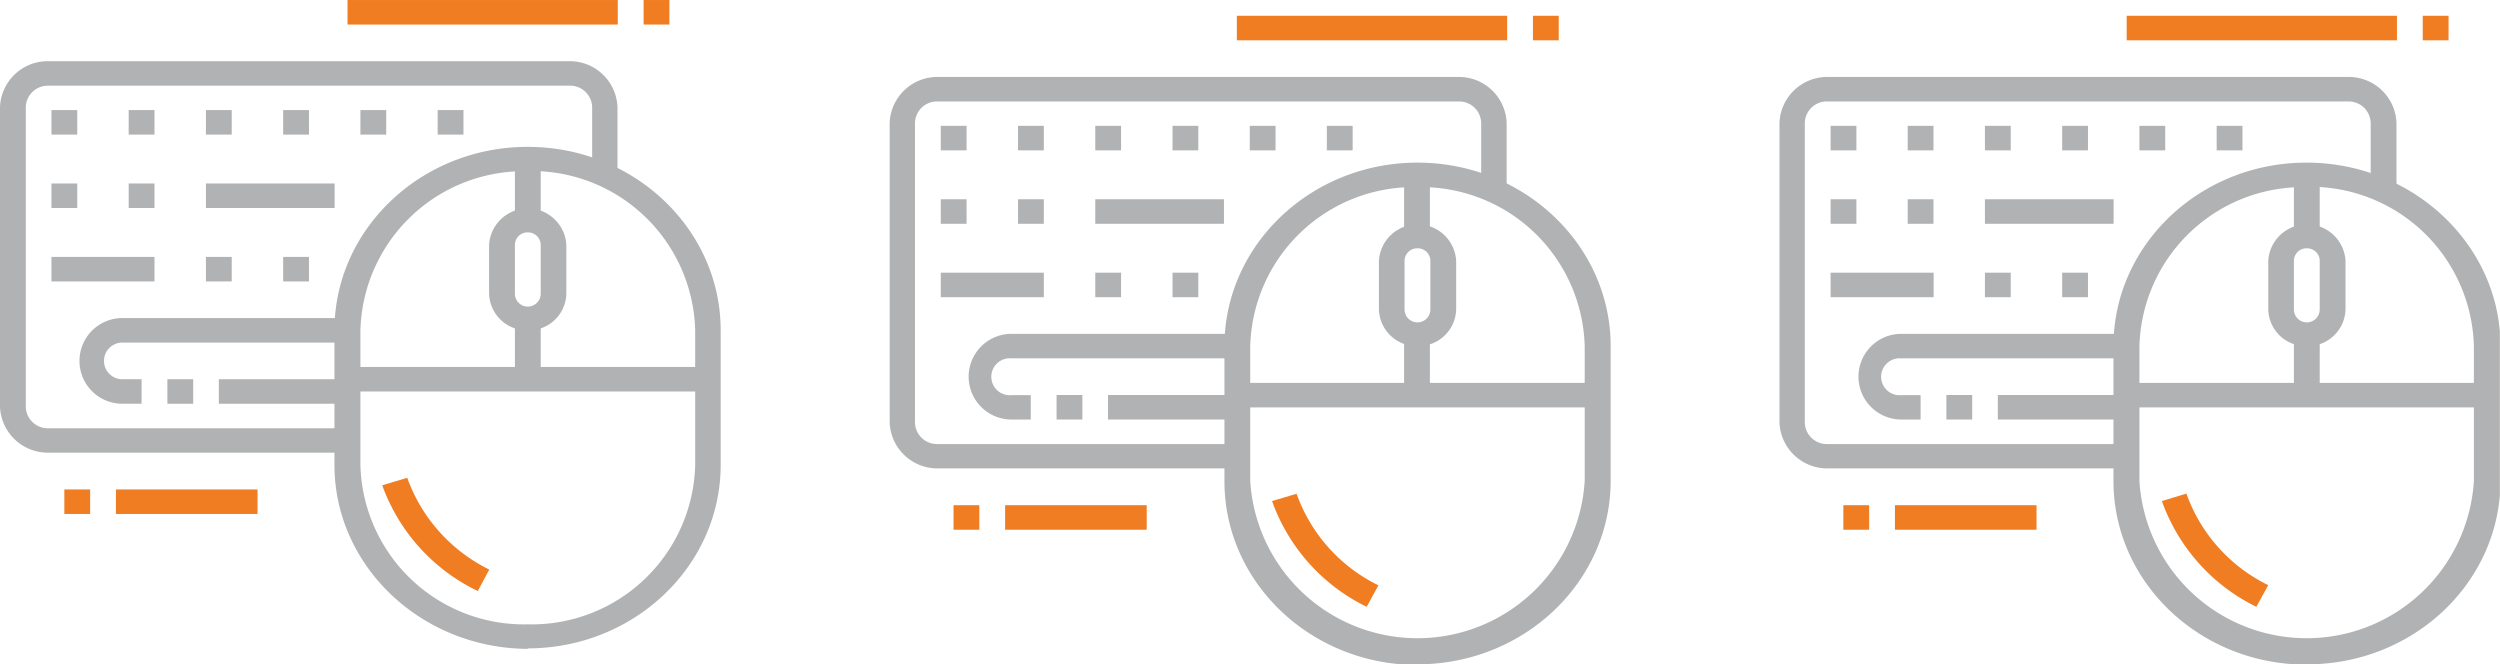 <svg id="Warstwa_1" data-name="Warstwa 1" xmlns="http://www.w3.org/2000/svg" xmlns:xlink="http://www.w3.org/1999/xlink" width="55.37mm" height="14.71mm" viewBox="0 0 156.97 41.7">
  <defs>
    <style>
      .cls-1 {
        fill: none;
      }

      .cls-2 {
        clip-path: url(#clip-path);
      }

      .cls-3 {
        fill: #b1b2b3;
      }

      .cls-4 {
        fill: #f07d22;
      }
    </style>
    <clipPath id="clip-path" transform="translate(0 0)">
      <rect class="cls-1" width="156.96" height="41.71"/>
    </clipPath>
  </defs>
  <title>tastaturen</title>
  <g class="cls-2">
    <path class="cls-3" d="M21.85,28.42H3a3,3,0,0,1-3-2.88V6.72A3,3,0,0,1,3,3.84H35.77a3,3,0,0,1,3,2.88V11H37.18V6.72a1.38,1.38,0,0,0-1.41-1.34H3A1.38,1.38,0,0,0,1.62,6.72V25.54A1.38,1.38,0,0,0,3,26.89H21.85Z" transform="translate(0 0)"/>
  </g>
  <rect class="cls-3" x="12.93" y="6.91" width="1.62" height="1.54"/>
  <rect class="cls-3" x="8.08" y="6.91" width="1.62" height="1.54"/>
  <rect class="cls-3" x="3.23" y="6.91" width="1.62" height="1.54"/>
  <rect class="cls-3" x="27.48" y="6.91" width="1.62" height="1.54"/>
  <rect class="cls-3" x="22.63" y="6.91" width="1.62" height="1.54"/>
  <rect class="cls-3" x="17.78" y="6.91" width="1.62" height="1.54"/>
  <rect class="cls-3" x="8.08" y="11.52" width="1.62" height="1.54"/>
  <rect class="cls-3" x="3.23" y="11.52" width="1.62" height="1.54"/>
  <rect class="cls-3" x="12.93" y="16.13" width="1.62" height="1.54"/>
  <rect class="cls-3" x="17.78" y="16.13" width="1.62" height="1.54"/>
  <rect class="cls-3" x="21.82" y="23.04" width="22.63" height="1.54"/>
  <g class="cls-2">
    <path class="cls-3" d="M33.14,14.59a.79.79,0,0,0-.81.77v3.08a.81.81,0,0,0,1.62,0V15.36a.8.8,0,0,0-.81-.77m0,6.15a2.37,2.37,0,0,1-2.43-2.3V15.36a2.43,2.43,0,0,1,4.85,0v3.08a2.36,2.36,0,0,1-2.42,2.3" transform="translate(0 0)"/>
    <path class="cls-3" d="M33.14,10.75a10.27,10.27,0,0,0-10.51,10v8.45a10.27,10.27,0,0,0,10.51,10,10.27,10.27,0,0,0,10.51-10V20.74a10.27,10.27,0,0,0-10.51-10m0,30C26.45,40.71,21,35.54,21,29.19V20.74c0-6.35,5.44-11.52,12.13-11.52s12.12,5.17,12.12,11.52v8.45c0,6.35-5.44,11.52-12.12,11.52" transform="translate(0 0)"/>
    <path class="cls-4" d="M30,37.11A11.81,11.81,0,0,1,24,30.47L25.57,30a10.28,10.28,0,0,0,5.15,5.76Z" transform="translate(0 0)"/>
  </g>
  <rect class="cls-3" x="32.33" y="19.97" width="1.62" height="3.84"/>
  <rect class="cls-3" x="32.33" y="9.99" width="1.62" height="3.84"/>
  <rect class="cls-3" x="12.93" y="11.52" width="8.08" height="1.54"/>
  <rect class="cls-3" x="3.23" y="16.13" width="6.47" height="1.54"/>
  <rect class="cls-4" x="7.28" y="30.73" width="8.89" height="1.54"/>
  <rect class="cls-4" x="4.04" y="30.73" width="1.62" height="1.54"/>
  <rect class="cls-4" x="21.82" width="16.97" height="1.54"/>
  <rect class="cls-4" x="40.41" width="1.62" height="1.54"/>
  <rect class="cls-3" x="13.74" y="23.81" width="8.08" height="1.54"/>
  <g class="cls-2">
    <path class="cls-3" d="M8.89,25.35H7.68a2.69,2.69,0,1,1,0-5.38H21.82v1.54H7.68a1.15,1.15,0,1,0,0,2.3H8.89Z" transform="translate(0 0)"/>
  </g>
  <rect class="cls-3" x="10.51" y="23.81" width="1.62" height="1.54"/>
  <g class="cls-2">
    <path class="cls-3" d="M77.68,29.41H58.86a3,3,0,0,1-3-2.88V7.71a3,3,0,0,1,3-2.88H91.6a3,3,0,0,1,3,2.88V12H93V7.71A1.38,1.38,0,0,0,91.6,6.37H58.86a1.38,1.38,0,0,0-1.41,1.34V26.53a1.38,1.38,0,0,0,1.41,1.35H77.68Z" transform="translate(0 0)"/>
  </g>
  <rect class="cls-3" x="68.77" y="7.9" width="1.62" height="1.54"/>
  <rect class="cls-3" x="63.92" y="7.9" width="1.62" height="1.54"/>
  <rect class="cls-3" x="59.07" y="7.9" width="1.62" height="1.54"/>
  <rect class="cls-3" x="83.31" y="7.9" width="1.62" height="1.54"/>
  <rect class="cls-3" x="78.47" y="7.9" width="1.62" height="1.54"/>
  <rect class="cls-3" x="73.62" y="7.9" width="1.62" height="1.54"/>
  <rect class="cls-3" x="63.92" y="12.51" width="1.62" height="1.54"/>
  <rect class="cls-3" x="59.07" y="12.51" width="1.62" height="1.54"/>
  <rect class="cls-3" x="68.77" y="17.12" width="1.62" height="1.54"/>
  <rect class="cls-3" x="73.62" y="17.12" width="1.62" height="1.54"/>
  <rect class="cls-3" x="77.66" y="24.04" width="22.63" height="1.54"/>
  <g class="cls-2">
    <path class="cls-3" d="M89,15.59a.79.79,0,0,0-.81.77v3.07a.81.81,0,0,0,1.62,0V16.36a.79.79,0,0,0-.81-.77m0,6.14a2.37,2.37,0,0,1-2.42-2.3V16.36a2.43,2.43,0,0,1,4.85,0v3.07A2.37,2.37,0,0,1,89,21.73" transform="translate(0 0)"/>
    <path class="cls-3" d="M89,11.75a10.26,10.26,0,0,0-10.5,10v8.45a10.52,10.52,0,0,0,21,0V21.73A10.27,10.27,0,0,0,89,11.75m0,30c-6.68,0-12.12-5.17-12.12-11.53V21.73c0-6.35,5.44-11.52,12.12-11.52s12.13,5.17,12.13,11.52v8.45c0,6.36-5.44,11.53-12.13,11.53" transform="translate(0 0)"/>
    <path class="cls-4" d="M85.81,38.1a11.79,11.79,0,0,1-5.94-6.64L81.41,31a10.2,10.2,0,0,0,5.14,5.75Z" transform="translate(0 0)"/>
  </g>
  <rect class="cls-3" x="88.16" y="20.96" width="1.62" height="3.84"/>
  <rect class="cls-3" x="88.16" y="10.98" width="1.62" height="3.84"/>
  <rect class="cls-3" x="68.77" y="12.51" width="8.08" height="1.54"/>
  <rect class="cls-3" x="59.07" y="17.12" width="6.47" height="1.54"/>
  <rect class="cls-4" x="63.11" y="31.72" width="8.89" height="1.54"/>
  <rect class="cls-4" x="59.87" y="31.72" width="1.62" height="1.54"/>
  <rect class="cls-4" x="77.66" y="0.99" width="16.97" height="1.54"/>
  <rect class="cls-4" x="96.25" y="0.99" width="1.62" height="1.54"/>
  <rect class="cls-3" x="69.57" y="24.8" width="8.08" height="1.54"/>
  <g class="cls-2">
    <path class="cls-3" d="M64.72,26.34H63.51a2.69,2.69,0,1,1,0-5.38H77.66V22.5H63.51a1.16,1.16,0,1,0,0,2.31h1.21Z" transform="translate(0 0)"/>
  </g>
  <rect class="cls-3" x="66.34" y="24.8" width="1.62" height="1.54"/>
  <g class="cls-2">
    <path class="cls-3" d="M133.55,29.41H114.73a3,3,0,0,1-3-2.88V7.71a3,3,0,0,1,3-2.88h32.74a3,3,0,0,1,3,2.88V12h-1.62V7.71a1.38,1.38,0,0,0-1.41-1.34H114.73a1.38,1.38,0,0,0-1.41,1.34V26.53a1.38,1.38,0,0,0,1.41,1.35h18.82Z" transform="translate(0 0)"/>
  </g>
  <rect class="cls-3" x="124.63" y="7.9" width="1.62" height="1.54"/>
  <rect class="cls-3" x="119.78" y="7.9" width="1.62" height="1.54"/>
  <rect class="cls-3" x="114.94" y="7.9" width="1.62" height="1.54"/>
  <rect class="cls-3" x="139.18" y="7.9" width="1.62" height="1.54"/>
  <rect class="cls-3" x="134.33" y="7.9" width="1.62" height="1.54"/>
  <rect class="cls-3" x="129.48" y="7.9" width="1.62" height="1.54"/>
  <rect class="cls-3" x="119.78" y="12.51" width="1.62" height="1.54"/>
  <rect class="cls-3" x="114.94" y="12.51" width="1.62" height="1.54"/>
  <rect class="cls-3" x="124.63" y="17.12" width="1.62" height="1.54"/>
  <rect class="cls-3" x="129.48" y="17.12" width="1.62" height="1.54"/>
  <rect class="cls-3" x="133.53" y="24.04" width="22.63" height="1.54"/>
  <g class="cls-2">
    <path class="cls-3" d="M144.84,15.59a.79.79,0,0,0-.81.77v3.07a.81.81,0,0,0,1.62,0V16.36a.79.79,0,0,0-.81-.77m0,6.14a2.36,2.36,0,0,1-2.42-2.3V16.36a2.43,2.43,0,0,1,4.85,0v3.07a2.37,2.37,0,0,1-2.43,2.3" transform="translate(0 0)"/>
    <path class="cls-3" d="M144.84,11.75a10.27,10.27,0,0,0-10.51,10v8.45a10.52,10.52,0,0,0,21,0V21.73a10.27,10.27,0,0,0-10.51-10m0,30c-6.69,0-12.12-5.17-12.12-11.53V21.73c0-6.35,5.43-11.52,12.12-11.52S157,15.38,157,21.73v8.45c0,6.36-5.44,11.53-12.13,11.53" transform="translate(0 0)"/>
    <path class="cls-4" d="M141.67,38.1a11.81,11.81,0,0,1-5.93-6.64l1.54-.47a10.2,10.2,0,0,0,5.14,5.75Z" transform="translate(0 0)"/>
  </g>
  <rect class="cls-3" x="144.03" y="20.96" width="1.62" height="3.84"/>
  <rect class="cls-3" x="144.03" y="10.98" width="1.62" height="3.84"/>
  <rect class="cls-3" x="124.63" y="12.51" width="8.08" height="1.54"/>
  <rect class="cls-3" x="114.94" y="17.12" width="6.47" height="1.54"/>
  <rect class="cls-4" x="118.98" y="31.72" width="8.89" height="1.54"/>
  <rect class="cls-4" x="115.74" y="31.72" width="1.62" height="1.54"/>
  <rect class="cls-4" x="133.53" y="0.99" width="16.97" height="1.54"/>
  <rect class="cls-4" x="152.12" y="0.99" width="1.62" height="1.54"/>
  <rect class="cls-3" x="125.44" y="24.8" width="8.08" height="1.54"/>
  <g class="cls-2">
    <path class="cls-3" d="M120.59,26.34h-1.21a2.69,2.69,0,1,1,0-5.38h14.15V22.5H119.38a1.16,1.16,0,1,0,0,2.31h1.21Z" transform="translate(0 0)"/>
  </g>
  <rect class="cls-3" x="122.21" y="24.8" width="1.62" height="1.54"/>
</svg>
